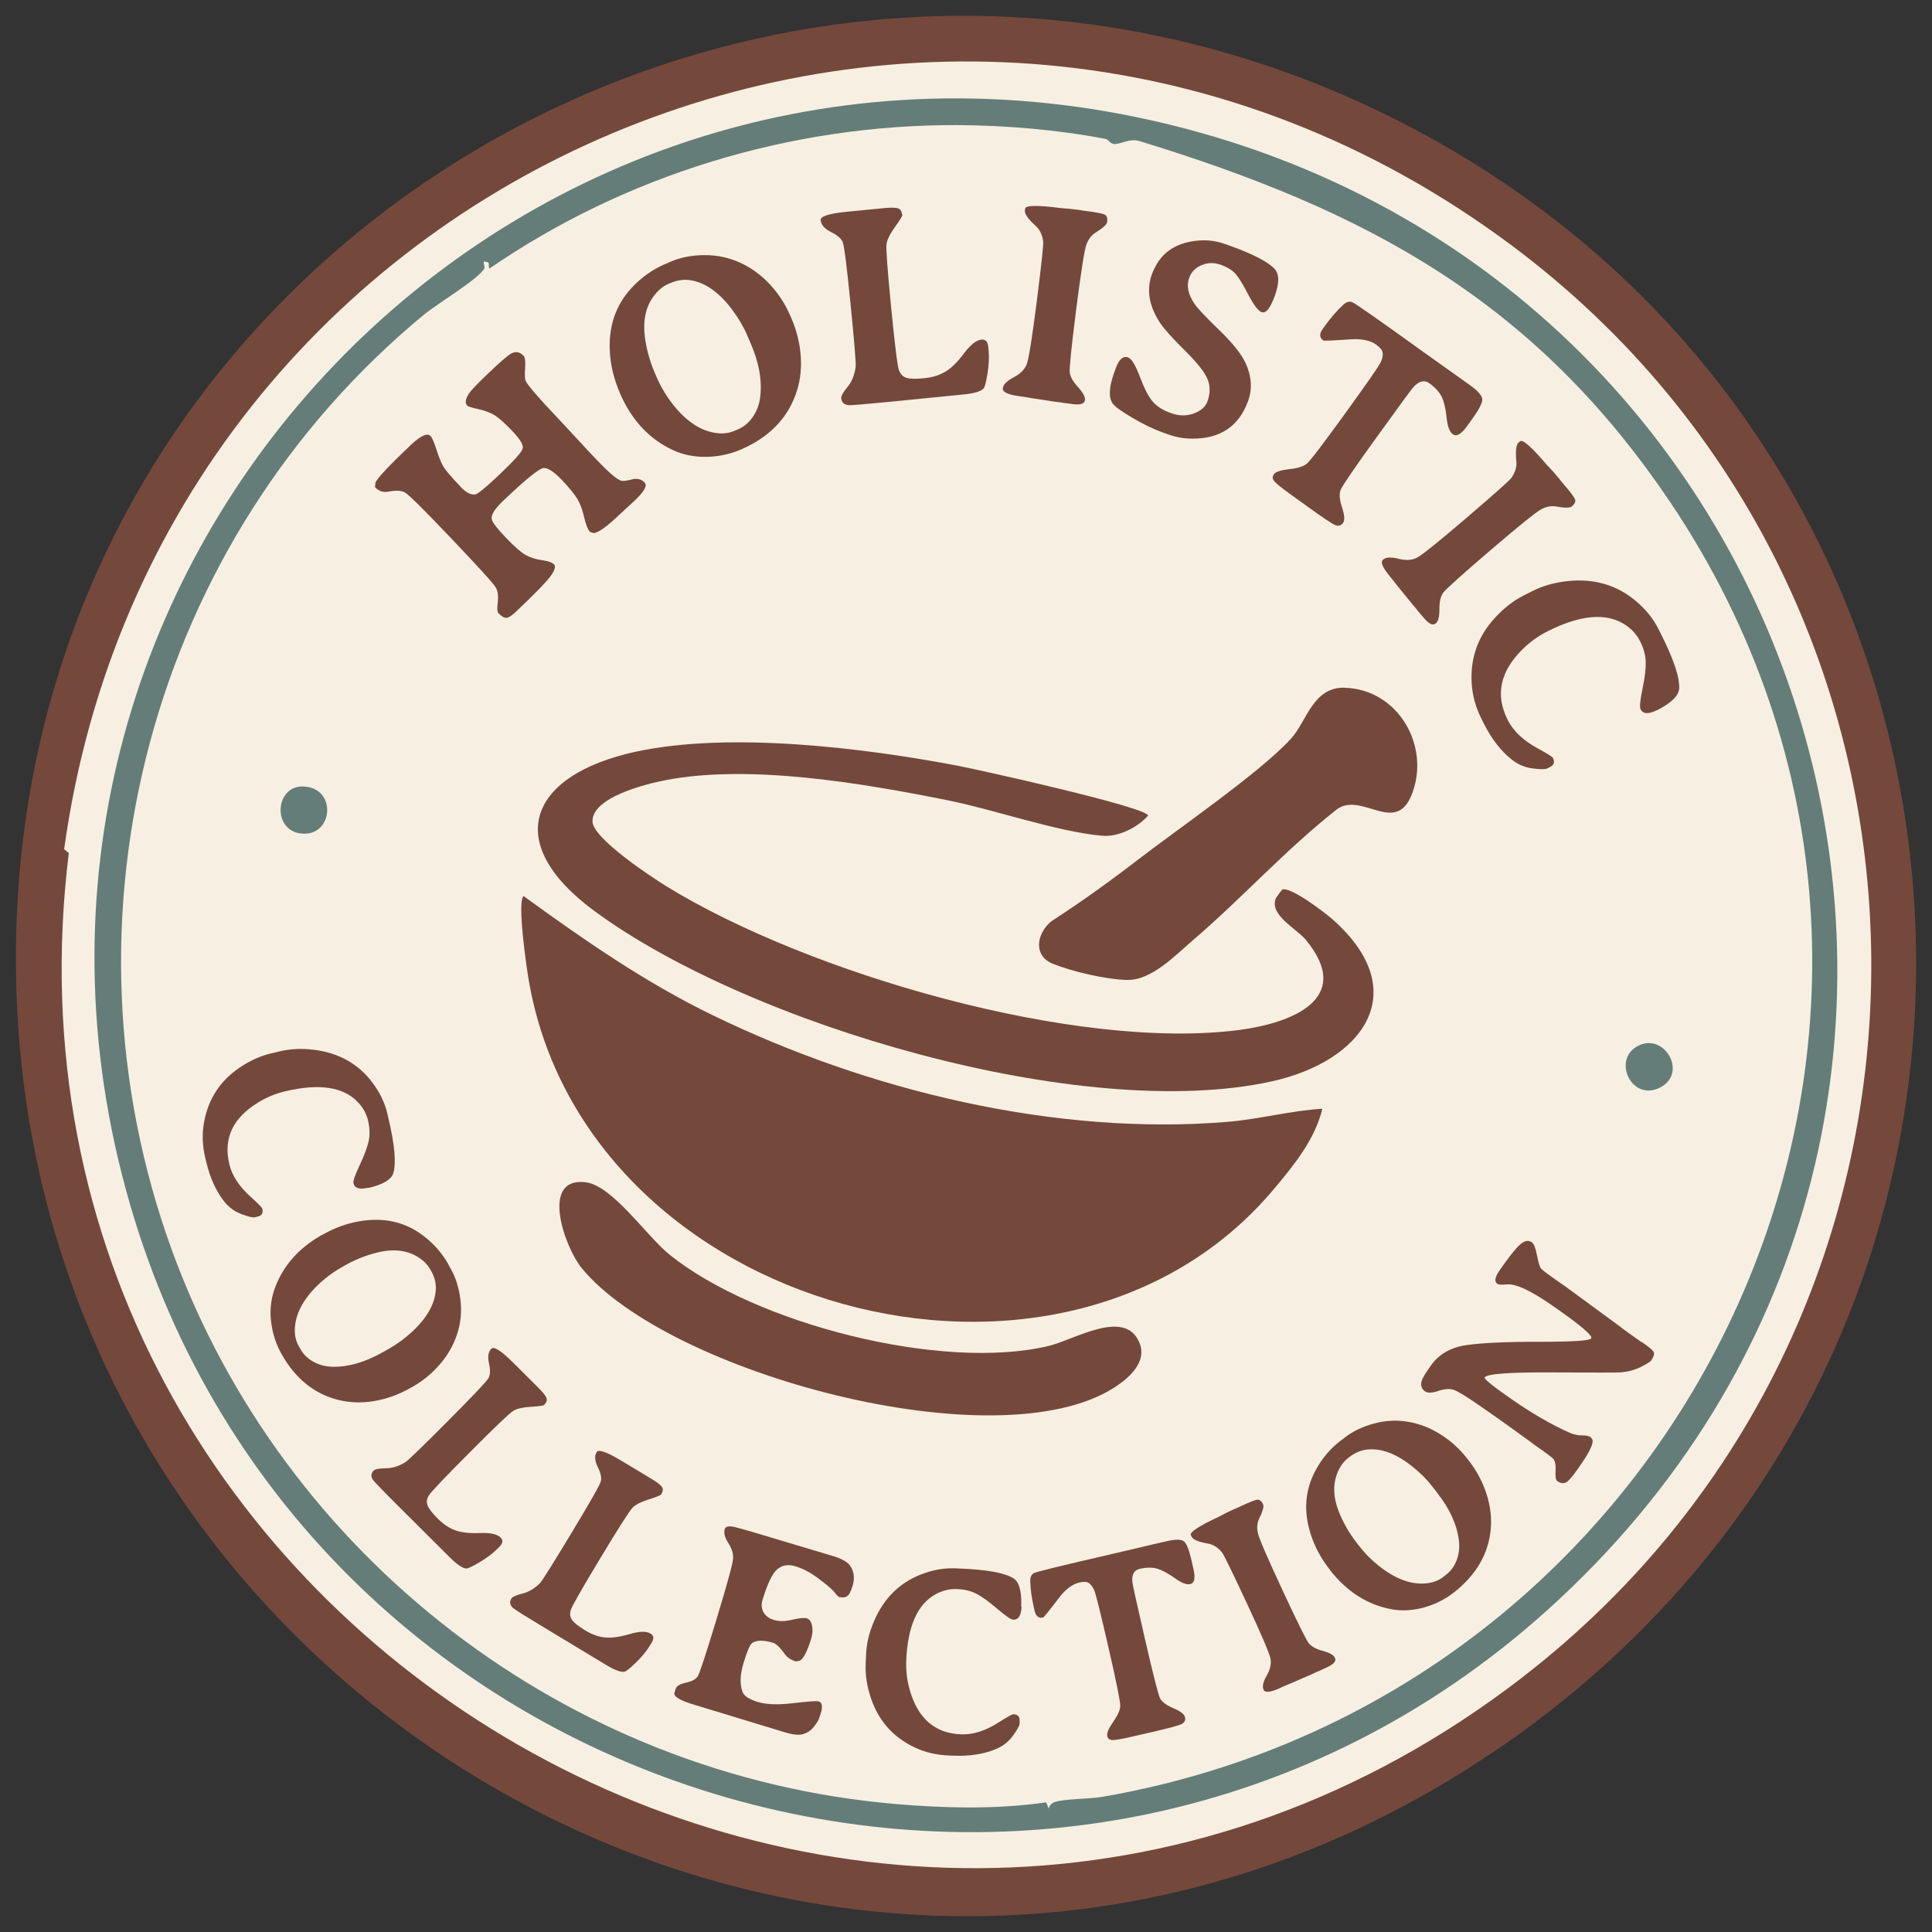 <svg height="219.61" width="219.61" viewBox="0 0 219.61 219.61" version="1.1" id="Layer_1" xmlns="http://www.w3.org/2000/svg">
  
  <rect x="0" y="0" width="219.61" height="219.61" fill="#333333" stroke="none"/>
  
  <defs>
    <style>
      .st0 {
        fill: #f7f0e2;
      }

      .st1 {
        fill: #75483c;
      }

      .st2 {
        fill: #647d79;
      }
    </style>
  </defs>
  <circle r="106.48" cy="109.95" cx="110.3" class="st0"></circle>
  <path d="M169.64,199.22C95.97,248.84-1.04,192.95,1.87,105.13,4.45,27.39,86.38-20.65,156.14,12.36c75.85,35.89,83.34,139.83,13.5,186.87ZM172.98,190.71c53.54-41.25,52.81-122.64-1.24-162.88C107.93-19.69,18.05,18.62,7.29,96.53l.53.44c-11.02,89.6,92.55,149.69,165.17,93.74Z" class="st1"></path>
  <path d="M129.21,13.32c79.47,16.48,107.59,114.82,46.7,169.68-54.11,48.75-141.05,23.5-161.17-46.24C-5.93,65.11,56.65-1.73,129.21,13.32ZM189.86,57.1c-15.42-22.95-34.54-33.18-60.39-41.08-1.01-.31-2.1.38-2.81.35-.46-.02-.67-.51-1-.58-5.38-1.04-11.41-1.55-16.9-1.57-18.85-.06-37.66,5.66-53.13,16.31-.22-.5.24-.77-.63-.79-.11.06.15.53.05.77-.47,1.07-5.5,4.14-6.73,5.15C17.08,61.37,5.76,104.33,19.56,142.16c12.72,34.86,44.93,59.65,82.11,62.89,5.67.49,11.61.64,17.24-.18l.3.71c.09-.39.34-.62.71-.75,1.06-.36,4.02-.34,5.42-.59,67.83-11.77,103.53-89.09,64.52-147.15Z" class="st2"></path>
  <path d="M150.31,126.03c-.82,3.46-3.23,6.42-5.48,9.1-24.13,28.78-78.31,14.05-84.74-23.77-.23-1.33-1.34-8.95-.57-9.5,6.87,4.99,13.78,9.79,21.45,13.52,17.63,8.57,38.92,13.76,58.57,12.14,3.61-.3,7.15-1.27,10.76-1.49Z" class="st1"></path>
  <path d="M130.52,92.69c-1.18,1.36-3.4,2.48-5.25,2.31-5.18-.47-12.12-2.94-17.49-4.02-9.58-1.93-22.56-4.16-32.17-2.29-2.11.41-8.36,1.93-8.26,4.71.07,1.92,6.7,6.3,8.43,7.36,15.99,9.84,46.46,18.76,65.13,16.31,5.75-.76,13.1-3.47,7.53-10.23-1.09-1.32-4.15-2.8-3.43-4.7.05-.13.7-1.01.76-1.03.95-.33,4.77,2.58,5.65,3.35,9.43,8.29,3.42,16.2-6.86,18.46-21.5,4.74-59.44-6.42-77-19.37-10.71-7.9-7.25-15.51,4.69-18.1,10.71-2.32,26.03-.44,36.75,1.62,2.54.49,21.06,4.61,21.51,5.62Z" class="st1"></path>
  <path d="M152.85,78.18c6.08.16,9.82,6.66,7.61,12.17-1.84,4.59-5.64-.34-8.45,1.61-5.83,4.57-10.81,10.12-16.42,14.92-1.98,1.7-4.68,4.55-7.43,4.51-2.35-.03-6.28-.95-8.47-1.83-2.3-.92-1.86-3.48-.17-4.85,3.37-2.18,6.64-4.53,9.82-6.98,4.54-3.5,13.94-9.95,17.41-13.77,1.81-1.99,2.48-5.88,6.1-5.79Z" class="st1"></path>
  <path d="M126.74,157.67c-13.31,8.67-50.94-1.65-60.63-13.54-1.91-2.34-4.77-10.33.42-9.75,3.07.34,6.93,6.1,9.57,8.23,9.72,7.84,30.91,13.3,43.11,10.38,2.92-.7,8.63-4.3,10.29-.41.94,2.19-1.09,4-2.76,5.09Z" class="st1"></path>
  <path d="M34.36,89.4c3.99,0,3.59,5.72-.1,5.35-3.32-.33-3.01-5.35.1-5.35Z" class="st2"></path>
  <path d="M185.97,119.01c3.07-1.92,6,2.91,2.75,4.6-3.17,1.65-5.41-2.94-2.75-4.6Z" class="st2"></path>
  <g>
    <path d="M57.2,56.92c-.97.92-1.41,1.63-1.3,2.12.07.34.6,1.02,1.57,2.04s1.73,1.69,2.25,1.99c.53.3,1.15.5,1.86.6.71.1,1.18.26,1.4.49.22.23.08.68-.41,1.35-.49.67-1.81,2.02-3.96,4.06-.44.42-.79.64-1.04.66-.25.02-.56-.16-.92-.54-.13-.14-.16-.55-.07-1.23.08-.68.02-1.23-.21-1.65-.22-.42-1.9-2.27-5.02-5.55-3.13-3.29-4.9-5.05-5.32-5.28s-1.05-.26-1.89-.09c-.58.11-1.08-.06-1.51-.51l.04-.49c.15-.46,1.48-1.89,3.97-4.26,1.16-1.1,1.93-1.46,2.3-1.07.17.18.4.69.66,1.52.27.83.52,1.46.76,1.89.24.43.93,1.24,2.05,2.42.57.6,1.1.87,1.59.82.29-.03,1.24-.81,2.86-2.35,1.61-1.54,2.47-2.5,2.56-2.89.09-.39-.3-1.04-1.17-1.96-.87-.91-1.55-1.52-2.05-1.82-.5-.3-1.12-.53-1.85-.69-.73-.16-1.15-.29-1.24-.39-.28-.29-.21-.75.2-1.39.23-.34.97-1.12,2.25-2.34,1.27-1.21,2.11-1.94,2.51-2.17.52-.31,1.01-.23,1.46.25.15.16.21.62.16,1.37-.05.75-.03,1.23.05,1.44.21.49,1.52,2.01,3.95,4.56l2.61,2.81.51.56,1.06,1.11c1.33,1.4,2.24,2.17,2.72,2.33.19.06.6.02,1.21-.14.62-.16,1.11-.04,1.49.36.32.34-.07,1.02-1.16,2.06l-.54.49-1.1,1.02c-1.52,1.45-2.53,2.17-3.03,2.16l-.38-.12c-.26-.27-.49-.83-.68-1.68-.2-.85-.45-1.54-.76-2.06s-.9-1.26-1.79-2.19c-.89-.93-1.58-1.38-2.07-1.34-.49.04-2.02,1.29-4.6,3.74Z" class="st1"></path>
    <path d="M70.49,44.74c-.67-1.55-1.06-3.08-1.16-4.6-.2-2.97.63-5.45,2.5-7.45,1.08-1.16,2.32-2.04,3.71-2.65l.35-.14.33-.15c1.12-.49,2.4-.74,3.83-.75,1.43-.01,2.78.27,4.04.84,1.26.57,2.39,1.39,3.38,2.44.99,1.06,1.76,2.23,2.32,3.52l.15.33c.63,1.46,1,2.96,1.09,4.5s-.12,2.99-.63,4.33c-1.02,2.73-3.06,4.77-6.12,6.11-1.26.55-2.57.83-3.94.86-1.37.03-2.64-.22-3.79-.74-2.71-1.24-4.73-3.39-6.07-6.46ZM85.33,39.03l-.42-.97c-.43-.99-1.01-1.96-1.74-2.93-1.46-1.93-3.03-3.02-4.7-3.28-.75-.11-1.51,0-2.27.33l-.22.09c-.63.27-1.19.74-1.68,1.4-.96,1.29-1.27,2.96-.94,5.03.21,1.29.56,2.51,1.06,3.66l.21.49c.49,1.13,1.12,2.18,1.89,3.16,1.52,1.92,3.17,3,4.95,3.22.73.1,1.41,0,2.02-.26l.44-.19c.66-.29,1.21-.75,1.65-1.4.44-.65.72-1.38.82-2.19.25-1.89-.11-3.95-1.08-6.17Z" class="st1"></path>
    <path d="M102.58,24.4c.01.14-.27.6-.84,1.39-.57.79-.9,1.45-.97,1.96s.11,2.93.53,7.23c.42,4.3.72,6.68.89,7.12.17.44.45.72.85.85.4.12,1.08.14,2.02.04.94-.09,1.75-.35,2.43-.76s1.38-1.11,2.1-2.08c.73-.97,1.39-1.49,1.98-1.55.45-.04.7.22.76.78l.04.41c.08.79.04,1.67-.12,2.66-.16.98-.3,1.55-.44,1.7-.29.34-1.07.57-2.31.69l-8.45.84c-2.76.27-4.29.4-4.59.37-.51-.04-.79-.3-.84-.77-.03-.25.21-.68.71-1.29s.81-1.37.93-2.29c.05-.36-.14-2.72-.57-7.06-.43-4.34-.73-6.72-.9-7.12-.17-.41-.61-.79-1.34-1.15-.72-.36-1.11-.81-1.17-1.35-.04-.43.96-.75,3-.95l4.17-.41c.82-.08,1.36-.07,1.63.02.27.1.42.34.46.72Z" class="st1"></path>
    <path d="M115.92,45.04c-1.34-.17-1.98-.47-1.93-.9.05-.43.46-.84,1.22-1.24s1.25-.89,1.49-1.48c.23-.59.62-2.97,1.15-7.16.53-4.19.77-6.45.73-6.78-.09-.77-.38-1.37-.85-1.8-.87-.79-1.28-1.37-1.23-1.75l.03-.22c.05-.38,1.39-.4,4.02-.06l1.07.09,1.07.13.36.06.36.05c1.19.15,1.91.29,2.16.41s.34.41.28.86c-.04.27-.48.67-1.33,1.2-.46.29-.81.75-1.03,1.37-.23.62-.61,3.07-1.16,7.36-.54,4.29-.79,6.67-.73,7.16s.37,1.04.94,1.66c.57.63.83,1.12.79,1.47-.05.42-.5.57-1.33.47l-1.1-.14-.36-.06-.74-.09-1.06-.17-1.41-.21-.69-.12c-.23-.04-.46-.07-.7-.1Z" class="st1"></path>
    <path d="M139.77,27.92c2.65.95,4.34,1.83,5.09,2.62.56.59.58,1.61.06,3.05-.52,1.44-1.02,2.07-1.51,1.89-.4-.14-.89-.8-1.5-1.96-.6-1.16-1.09-1.96-1.46-2.38-.37-.42-.93-.77-1.68-1.04-.75-.27-1.48-.26-2.18.04-.71.29-1.18.78-1.42,1.45-.32.9-.12,1.89.62,2.96.37.54,1.3,1.53,2.81,2.98,1.5,1.45,2.5,2.7,2.99,3.75.68,1.49.78,2.92.28,4.3-1.04,2.88-3.16,4.3-6.36,4.28-.95,0-1.87-.17-2.75-.49l-.54-.19c-1.09-.39-2.26-.95-3.49-1.68-1.24-.73-1.99-1.27-2.25-1.63-.48-.68-.43-1.83.15-3.46l.18-.51c.38-1.05.85-1.47,1.42-1.27.4.14.84.88,1.34,2.2.5,1.32.98,2.26,1.45,2.81.47.55,1.16.99,2.08,1.32.92.33,1.78.34,2.6.04.81-.3,1.33-.76,1.55-1.37.33-.92.33-1.78-.01-2.58-.34-.79-1.2-1.87-2.58-3.23-1.38-1.36-2.3-2.39-2.77-3.08-1.28-1.92-1.6-3.78-.95-5.58.14-.38.32-.75.54-1.13.94-1.59,2.5-2.48,4.68-2.68,1.07-.1,2.09.03,3.09.39l.54.19Z" class="st1"></path>
    <path d="M156.49,39.21c-.71-.51-1.69-.73-2.95-.64-2.01.14-3.05.18-3.12.13-.45-.32-.47-.76-.07-1.31l.29-.4c.67-.92,1.34-1.7,2.03-2.33.35-.33.69-.44,1.02-.32.32.12,2.92,1.93,7.8,5.45l4.83,3.44.85.61c.92.67,1.36,1.21,1.32,1.64s-.42,1.14-1.15,2.15l-.59.82c-.65.91-1.19,1.21-1.61.91-.37-.27-.6-.88-.7-1.85s-.27-1.74-.52-2.31c-.25-.57-.73-1.12-1.44-1.63-.57-.41-1.16-.27-1.79.4-.22.23-1.61,2.13-4.18,5.69-2.57,3.56-3.94,5.57-4.12,6.02-.18.45-.13,1.12.16,2,.29.88.33,1.47.11,1.77-.22.3-.51.38-.87.24-.36-.14-1.39-.82-3.07-2.04l-2.15-1.55c-.85-.61-1.4-1.06-1.67-1.34-.27-.28-.3-.57-.1-.85.2-.28.78-.47,1.74-.58.96-.1,1.63-.31,2.01-.63.38-.31,1.83-2.22,4.35-5.7s3.87-5.43,4.05-5.84c.19-.4.26-.75.22-1.05-.04-.29-.27-.59-.68-.89Z" class="st1"></path>
    <path d="M158.04,65.57c-.88-1.03-1.15-1.68-.83-1.96.33-.28.91-.31,1.73-.1.83.21,1.53.18,2.09-.1.57-.28,2.45-1.79,5.66-4.54s4.9-4.26,5.1-4.54c.45-.63.64-1.27.57-1.91-.11-1.17-.02-1.87.26-2.12l.17-.14c.29-.25,1.3.64,3.02,2.66l.74.79.7.82.22.29.24.28c.78.91,1.22,1.5,1.32,1.75s-.02.53-.37.82c-.21.18-.81.18-1.79,0-.54-.09-1.1.01-1.68.32-.58.31-2.52,1.87-5.8,4.68-3.28,2.81-5.06,4.42-5.35,4.81-.28.4-.43,1.02-.42,1.86,0,.85-.13,1.38-.41,1.62-.32.27-.75.09-1.3-.55l-.72-.84-.22-.29-.48-.56-.68-.84-.9-1.1-.43-.55c-.14-.18-.29-.37-.45-.55Z" class="st1"></path>
    <path d="M188.33,80.73c-.95.48-1.57.44-1.85-.11-.12-.25-.05-1.01.22-2.31s.39-2.32.37-3.07c-.02-.76-.23-1.53-.63-2.32,0-.02-.02-.03-.02-.04-.38-.76-.96-1.39-1.71-1.88-2.13-1.38-5.07-1.12-8.82.77-1.07.54-2.03,1.24-2.88,2.09-2.5,2.5-3.05,5.15-1.64,7.95,0,0,0,.02.01.03.65,1.28,1.8,2.36,3.45,3.25,1.06.58,1.62.93,1.69,1.06.23.46.13.8-.3,1.02l-.35.18c-.22.11-.76.11-1.64,0s-1.67-.44-2.38-1c-1.24-.98-2.29-2.34-3.17-4.07l-.24-.48c-.7-1.38-1.09-2.78-1.16-4.2-.15-2.82.72-5.27,2.62-7.34,1.01-1.11,2.11-1.97,3.29-2.57l.99-.5c1.18-.59,2.49-.97,3.95-1.13,3.01-.33,5.6.41,7.76,2.21,1.14.95,2.01,2.01,2.61,3.2l.24.47c1.5,2.97,2.21,5.08,2.13,6.33-.05.82-.89,1.63-2.51,2.46Z" class="st1"></path>
  </g>
  <g>
    <path d="M41.85,135.01c-.98.23-1.54.06-1.67-.51-.06-.25.18-.94.71-2.07.53-1.13.87-2.04,1.02-2.74.15-.7.12-1.46-.07-2.27,0-.02,0-.03,0-.04-.19-.78-.57-1.49-1.16-2.1-1.65-1.74-4.41-2.15-8.27-1.23-1.11.26-2.14.69-3.1,1.29-2.85,1.75-3.93,4.06-3.25,6.94,0,0,0,.02,0,.03.31,1.32,1.13,2.57,2.45,3.75.85.76,1.28,1.21,1.31,1.35.11.47-.05.76-.5.87l-.36.09c-.22.05-.73-.07-1.51-.36-.78-.29-1.44-.77-1.97-1.44-.92-1.17-1.59-2.65-2.02-4.43l-.12-.49c-.34-1.42-.39-2.79-.14-4.11.48-2.62,1.82-4.68,4.02-6.17,1.17-.8,2.37-1.34,3.59-1.63l1.02-.24c1.21-.29,2.5-.34,3.87-.17,2.84.36,5.05,1.61,6.64,3.74.84,1.12,1.4,2.29,1.69,3.51l.11.48c.73,3.06.91,5.15.57,6.28-.22.74-1.17,1.31-2.85,1.7Z" class="st1"></path>
    <path d="M36.61,140.38c1.38-.79,2.78-1.31,4.2-1.55,2.77-.49,5.18.04,7.25,1.59,1.2.9,2.15,1.97,2.86,3.21l.16.32.17.3c.57,1,.93,2.18,1.09,3.52.16,1.34.03,2.64-.38,3.88-.41,1.25-1.06,2.39-1.95,3.42-.89,1.04-1.92,1.88-3.07,2.54l-.3.17c-1.31.74-2.68,1.24-4.12,1.48-1.44.24-2.81.19-4.13-.15-2.67-.68-4.79-2.39-6.35-5.13-.64-1.12-1.04-2.33-1.21-3.62-.17-1.29-.06-2.5.31-3.64.89-2.67,2.7-4.79,5.46-6.35ZM43.48,153.73l.87-.5c.88-.5,1.74-1.15,2.58-1.93,1.66-1.57,2.53-3.15,2.61-4.75.03-.72-.15-1.41-.54-2.1l-.11-.19c-.32-.56-.82-1.04-1.49-1.44-1.31-.77-2.91-.89-4.81-.37-1.19.32-2.3.78-3.33,1.36l-.44.25c-1.01.58-1.94,1.27-2.78,2.1-1.65,1.63-2.49,3.29-2.53,4.98-.01.7.13,1.32.45,1.87l.22.39c.34.59.83,1.06,1.48,1.41.65.35,1.37.53,2.14.55,1.8.04,3.69-.51,5.68-1.64Z" class="st1"></path>
    <path d="M61.86,159.69c-.09.09-.6.17-1.52.22-.92.06-1.59.21-2.01.47-.42.26-2.07,1.83-4.95,4.73-2.88,2.89-4.44,4.53-4.66,4.92-.22.38-.26.76-.1,1.13.15.37.54.87,1.18,1.5.63.63,1.31,1.07,2.01,1.31.71.24,1.63.34,2.78.29,1.15-.05,1.92.12,2.31.51.3.3.27.64-.11,1.03l-.27.27c-.53.53-1.2,1.03-2.01,1.51-.81.48-1.31.71-1.5.71-.42-.01-1.05-.44-1.89-1.27l-5.68-5.66c-1.86-1.85-2.86-2.89-3.03-3.12-.28-.4-.25-.76.06-1.08.17-.17.62-.25,1.37-.26s1.49-.23,2.23-.69c.3-.18,1.9-1.73,4.81-4.65s4.46-4.56,4.66-4.93c.2-.37.21-.92.04-1.67-.17-.75-.08-1.3.28-1.66.29-.29,1.12.25,2.5,1.62l2.8,2.79c.55.55.87.95.96,1.2.09.25,0,.51-.25.77Z" class="st1"></path>
    <path d="M75.16,169.86c-.07.11-.54.3-1.42.58-.88.28-1.5.59-1.84.94s-1.57,2.27-3.68,5.77c-2.11,3.5-3.23,5.46-3.35,5.89-.12.43-.07.8.17,1.12.23.32.74.71,1.5,1.18.77.46,1.52.73,2.27.79.75.07,1.67-.06,2.77-.39,1.1-.32,1.89-.34,2.37-.05.37.22.41.56.13,1.02l-.2.33c-.38.64-.92,1.29-1.59,1.94s-1.11,1-1.29,1.04c-.41.09-1.13-.17-2.14-.79l-6.86-4.14c-2.24-1.35-3.47-2.12-3.68-2.31-.36-.32-.43-.68-.2-1.06.12-.21.55-.4,1.27-.58.73-.18,1.39-.58,2-1.2.24-.25,1.43-2.14,3.56-5.67s3.25-5.49,3.35-5.9c.1-.4-.02-.95-.36-1.63-.34-.68-.38-1.24-.12-1.68.21-.35,1.15-.02,2.81.98l3.39,2.04c.67.4,1.07.71,1.22.94.15.22.13.49-.06.81Z" class="st1"></path>
    <path d="M96.9,180.3c-.19.64-.41,1.03-.65,1.17-.24.14-.55.15-.92.04l-.22-.21-.24-.29-.28-.3c-.28-.29-.84-.75-1.68-1.37s-1.68-1.06-2.5-1.3c-.82-.25-1.51-.13-2.06.34-.56.48-1.11,1.63-1.67,3.47-.16.52-.12.99.1,1.41.23.41.63.71,1.2.88.57.17,1.26.17,2.08-.03.81-.19,1.36-.24,1.65-.15s.49.36.59.81c.1.45.07.95-.09,1.48-.44,1.44-.86,2.28-1.28,2.51l-.45.1c-.56-.17-.97-.43-1.23-.79-.56-.78-1.02-1.23-1.36-1.33-1.09-.33-1.88-.32-2.39.02-.25.17-.58.93-.98,2.27-.41,1.34-.44,2.44-.11,3.3.17.46.75.83,1.72,1.13.97.3,2.31.34,4.02.14,1.71-.2,2.67-.27,2.89-.21.41.12.5.57.26,1.34l-.16.51c-.08.27-.29.61-.62,1.03-.33.42-.74.7-1.22.84-.48.15-1.18.08-2.09-.2l-10.36-3.15c-1.58-.48-2.31-.92-2.19-1.33l.14-.46c.1-.32.49-.56,1.17-.7.68-.15,1.13-.39,1.35-.74.21-.35.93-2.52,2.14-6.52,1.21-4,1.84-6.29,1.87-6.86.03-.57-.16-1.17-.55-1.77-.4-.61-.53-1.13-.4-1.57.09-.31.49-.39,1.19-.22.7.17,2.96.83,6.78,1.99l3.72,1.11.6.18c.96.29,1.6.64,1.9,1.03.51.65.62,1.46.33,2.41Z" class="st1"></path>
    <path d="M116.12,182.63c-.04,1-.35,1.5-.94,1.48-.26,0-.86-.42-1.81-1.23-.95-.81-1.74-1.38-2.37-1.71-.64-.33-1.37-.51-2.21-.54-.02,0-.04,0-.05,0-.8-.03-1.58.16-2.34.56-2.11,1.13-3.24,3.68-3.39,7.64-.04,1.13.1,2.24.42,3.33.93,3.21,2.87,4.87,5.82,4.98,0,0,.02,0,.03,0,1.35.05,2.77-.41,4.26-1.37.96-.61,1.51-.92,1.65-.91.49.02.72.26.71.71v.37c-.02.23-.27.68-.76,1.36-.49.68-1.13,1.18-1.92,1.51-1.38.58-2.98.83-4.81.76l-.51-.02c-1.46-.05-2.8-.37-4-.95-2.4-1.16-4.02-3-4.88-5.51-.46-1.34-.67-2.64-.62-3.89l.04-1.04c.04-1.24.33-2.5.87-3.78,1.1-2.64,2.89-4.44,5.37-5.41,1.3-.51,2.58-.74,3.83-.7l.49.02c3.14.12,5.21.49,6.2,1.12.65.41.95,1.48.88,3.2Z" class="st1"></path>
    <path d="M122.71,179.88c-.81.19-1.57.75-2.29,1.69-1.15,1.51-1.77,2.28-1.85,2.29-.5.12-.83-.14-.97-.77l-.1-.45c-.24-1.05-.37-2.01-.39-2.9-.01-.46.12-.76.41-.92.29-.16,3.19-.87,8.72-2.14l5.45-1.28.96-.22c1.05-.24,1.71-.21,1.99.08.28.29.55,1.01.81,2.16l.21.93c.24,1.03.12,1.6-.36,1.71-.42.1-1-.12-1.74-.66-.75-.53-1.4-.89-1.96-1.07-.56-.18-1.25-.18-2.05,0-.64.15-.92.65-.83,1.52.03.3.51,2.47,1.44,6.51.93,4.04,1.5,6.27,1.7,6.68.21.41.71.79,1.52,1.13.8.34,1.25.68,1.32,1.03.08.34-.05.6-.38.77-.33.17-1.45.47-3.36.91l-2.44.56c-.96.22-1.62.34-2,.35-.37.01-.59-.14-.66-.46-.07-.32.15-.85.67-1.6.52-.74.79-1.35.81-1.82.01-.47-.43-2.68-1.34-6.64-.91-3.96-1.45-6.13-1.62-6.51-.17-.38-.37-.65-.61-.81-.23-.16-.58-.18-1.05-.07Z" class="st1"></path>
    <path d="M145.62,191.83c-1.16.54-1.82.62-1.99.25-.17-.37-.06-.91.35-1.6.4-.7.55-1.34.44-1.93-.11-.58-1-2.69-2.69-6.3-1.68-3.61-2.63-5.54-2.83-5.79-.46-.56-.99-.9-1.59-1-1.09-.19-1.71-.45-1.86-.78l-.09-.19c-.15-.32.91-1.02,3.18-2.08l.9-.47.92-.43.32-.13.31-.15c1.03-.48,1.67-.73,1.93-.76.26-.03.48.15.66.54.11.23-.04.78-.46,1.63-.22.47-.27,1-.14,1.61.13.61,1.06,2.76,2.78,6.46,1.72,3.7,2.73,5.73,3.02,6.09.29.36.82.65,1.59.86.77.21,1.23.47,1.37.78.17.36-.11.71-.83,1.05l-.95.44-.32.13-.64.3-.93.4-1.23.54-.61.25c-.2.08-.41.17-.62.27Z" class="st1"></path>
    <path d="M151.18,178.45c-.98-1.25-1.7-2.56-2.15-3.93-.89-2.67-.71-5.13.52-7.4.71-1.32,1.63-2.42,2.76-3.3l.29-.21.27-.21c.91-.71,2.02-1.24,3.32-1.59s2.6-.42,3.89-.19c1.29.22,2.52.7,3.67,1.43,1.15.73,2.14,1.62,2.96,2.66l.21.27c.93,1.18,1.61,2.47,2.06,3.86.45,1.39.6,2.76.46,4.11-.28,2.74-1.67,5.08-4.14,7.04-1.02.8-2.15,1.37-3.4,1.72-1.25.35-2.46.43-3.64.23-2.77-.49-5.13-1.98-7.08-4.47ZM163.39,169.71l-.62-.79c-.62-.8-1.39-1.56-2.29-2.27-1.79-1.42-3.48-2.05-5.08-1.88-.71.08-1.38.36-2,.84l-.18.14c-.51.4-.91.96-1.2,1.68-.57,1.41-.46,3.01.34,4.82.49,1.13,1.11,2.16,1.84,3.1l.31.4c.72.92,1.54,1.73,2.48,2.44,1.85,1.4,3.61,1.99,5.29,1.77.69-.09,1.29-.33,1.79-.72l.35-.28c.53-.42.93-.97,1.18-1.67.25-.7.33-1.43.23-2.2-.22-1.79-1.04-3.58-2.45-5.38Z" class="st1"></path>
    <path d="M186.59,152.52c.86.59,1.32.99,1.4,1.2.08.21-.02.52-.31.94-.1.14-.49.38-1.18.73-.69.34-1.47.55-2.34.61-.36.03-2.95.03-7.76,0-4.81-.02-7.36.16-7.64.57-.11.16.94,1.01,3.17,2.55,2.22,1.54,4.33,2.76,6.33,3.67.56.26,1.08.38,1.54.37.47,0,.8.06,1.01.2l.21.29c.11.43-.29,1.31-1.21,2.65l-.36.53c-.73,1.06-1.24,1.63-1.53,1.72-.29.09-.59.03-.9-.19-.17-.12-.24-.5-.2-1.14.04-.64-.04-1.11-.25-1.38-.11-.15-.82-.68-2.13-1.59l-.57-.43-1.74-1.26c-1.16-.83-2.48-1.77-3.97-2.8s-2.47-1.63-2.93-1.78c-.46-.15-1.04-.11-1.74.13-.7.24-1.21.26-1.5.05-.3-.21-.45-.48-.45-.83,0-.34.23-.85.7-1.52l.38-.55c.92-1.33,2.29-2.12,4.13-2.37,1.83-.25,4.6-.38,8.3-.37,3.7,0,5.64-.12,5.82-.38.21-.31-1.29-1.58-4.52-3.81-2.4-1.66-4.09-2.44-5.08-2.33-.57.05-.92.03-1.06-.06-.37-.25-.29-.75.22-1.5,1.03-1.49,1.8-2.47,2.32-2.94.51-.47.97-.57,1.37-.29.24.16.43.66.59,1.49.16.83.32,1.34.49,1.53s1.1.87,2.8,2.05l5.59,4.1.53.39.52.4c.46.34,1.11.8,1.97,1.4Z" class="st1"></path>
  </g>
</svg>